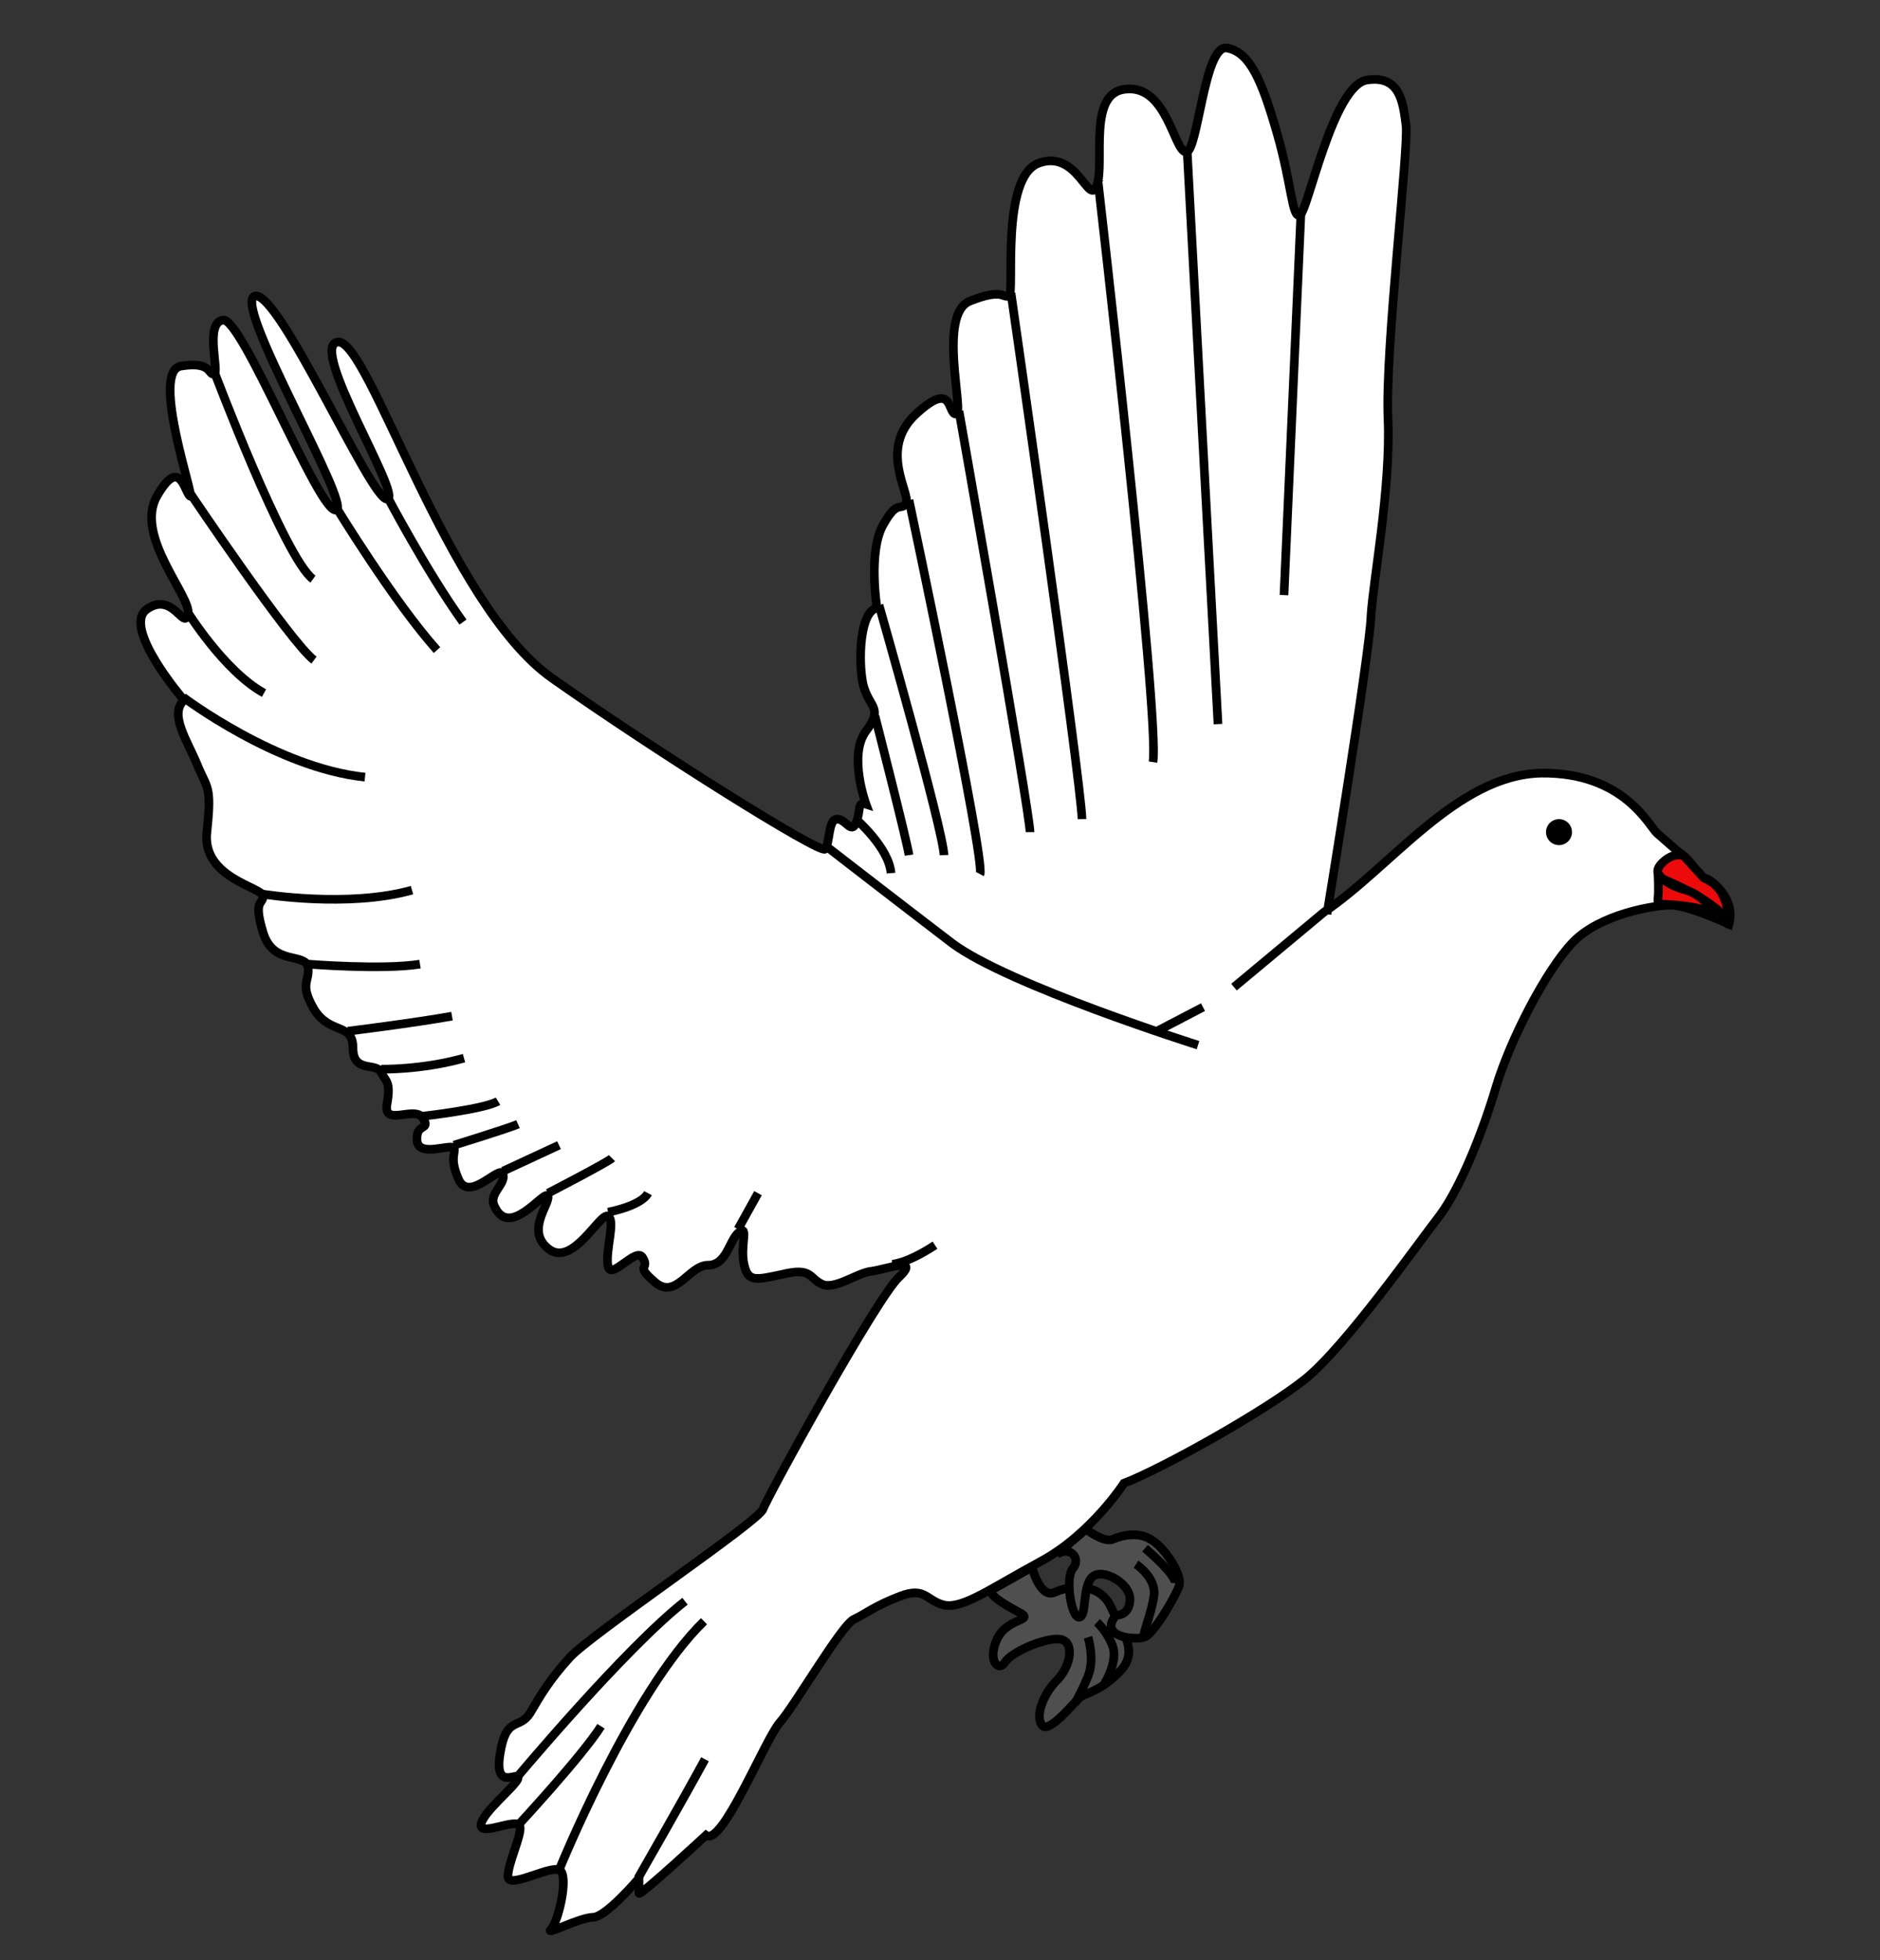 <?xml version="1.0" encoding="utf-8"?>
<!-- Generator: Adobe Illustrator 24.3.0, SVG Export Plug-In . SVG Version: 6.00 Build 0)  -->
<svg version="1.1" xmlns="http://www.w3.org/2000/svg" xmlns:xlink="http://www.w3.org/1999/xlink" x="0px" y="0px"
	 viewBox="0 0 188 196" style="enable-background:new 0 0 188 196;" xml:space="preserve">
<rect x="0" y="0" width="188" height="196" fill="#333333" stroke="none"/>
<style type="text/css">
	.st0{fill:#FFFFFF;stroke:#000000;stroke-width:0.866;stroke-miterlimit:10;}
	.st1{fill:#EC0A0A;stroke:#000000;stroke-width:0.866;stroke-linejoin:round;stroke-miterlimit:10;}
	.st2{fill:#4F4F4F;stroke:#000000;stroke-width:0.866;stroke-miterlimit:10;}
	.st3{fill:none;stroke:#000000;stroke-width:0.866;stroke-miterlimit:10;}
</style>
<g id="Calque_3">
</g>
<g id="Calque_2">
	<path class="st0" d="M123.4,98.7l9-7.5c6.7-4.5,13.3-13.7,21.7-13.9c8.3-0.1,10.8,5.3,11.6,6s1.9,1.7,2.7,2.3
		c0.8,0.6,1.5,2.1,2.1,2.2c0.5,0.1,3.1,1.9,2.4,4.6c0,0-4.1-1.9-5.8-1.9s-7.1,0.9-9.8,3.7c-2.7,2.8-6.3,9.8-7.7,14.5
		c-1.4,4.7-3.6,10.1-5.6,12.8c-2.1,2.7-9.5,13.2-13.5,16.4c-4,3.2-14.4,9-18.1,10.4c0,0-3.3,5.1-8.3,7.8c-5,2.7-7.7,4.7-9.6,4.4
		c-1.9-0.4-1.9-1.9-4.5-0.9c-2.6,1-3.5,1.8-4.6,2.3c-1.2,0.5-5.9,8.6-7.4,10.3c-1.5,1.7-5.8,12.5-7.4,11.3c0,0-6.7,6.2-6.7,5.8
		c0-0.4,0-1.5,0-1.5s-3.3,3.9-4.6,3.9c-1.3,0-4.9,1.9-4.2,1.2s1.7-4.9,1-5.8c-0.6-0.9-5.1,1.8-5.3,0.6c-0.1-1.2,1.4-4.2,1.2-5.1
		c-0.3-0.9-3.9,1-3.9-0.1c0-1.2,3.6-4,3.7-4.7c0.1-0.8-2.4,1.4-1.8-2.4c0.6-3.9,1.9-2.4,3-4.1c1-1.7,1.9-3.3,4-5.6
		c2.1-2.3,18.9-13.6,19.3-14.8c0.4-1.2,11.4-21.2,13.6-23.2c2.2-2.1-1.3-0.8-2.7-0.6c-1.4,0.1-3.7,1.9-5,1.3s-1-1.7-3.9-1
		c-2.8,0.6-3.5,0.8-3.9-1c-0.4-1.8,0.5-4-0.5-3.2c-1,0.8-1.2,3.3-3.1,3.3s-3.2,3.5-5.3,1.7c-2.1-1.8-0.5-1.2-1.2-2.4
		c-0.6-1.3-3.2,2.3-3.5,0.8c-0.3-1.5,0.8-4.6,0-5s-3.5,5.1-5.9,3.3c-2.4-1.8,0.1-4.5-0.1-5.3c-0.3-0.8-3.9,4.5-5.4,0.9
		c-0.5-1.2,1.2-2.1,0.9-3.1c-0.3-1-3.3,2.8-4.4,0.6c-1-2.2-0.3-2.7-0.5-3.2c-0.3-0.5-3.6,1-3.7-0.8c-0.1-1.8,1.4-0.9,0.6-2.2
		c-0.8-1.3-4,0.9-3.6-1.4s-0.1-2.2-0.6-3.2c-0.5-1-2.8,0.1-2.8-2.4c0-2.6-2.3-1.3-3.9-3.9c-1.5-2.6-0.4-2.7-0.6-4.2
		c-0.3-1.5-3.5-0.1-4.5-3.5c-1-3.3,0-2.7,0-3.6s-6.2-1.8-5.6-6.5c0.5-4.7,0-4.2-1-6.7c-1-2.4-2.8-5-1.3-6.4c0,0-6.3-7.3-3.7-9.1
		s3.7,2.2,4.1,0.5c0.4-1.7-5.4-7.8-3.1-11.8s2.7-0.5,3.3,0c0.6,0.5-4-12.5-0.9-13c3.1-0.5,2.7,0.9,3.3,0.8c0.6-0.1-1-5.1,0.9-5.4
		c1.9-0.3,9.6,19.3,11.3,19c1.7-0.3-10.5-20.8-8.1-21.4c2.4-0.6,11.6,20.4,13.2,20.3c1.7-0.1-8-15.4-4.9-15.7
		c3.1-0.3,10.9,26.2,21.4,33.6s26.8,17.6,27.3,17.1c0.5-0.5,0.3-3,1.2-3c0.9,0,1.4,1.5,1.9,0.4c0.5-1.2,0.1-2.2,1-1.9
		c0,0-1.8-4.9,0-7.3c1.8-2.4,0.3-2.3-0.3-4.7c-0.5-2.4-0.3-7.3,1.4-7.6c0,0-0.9-5.6,0.6-8.3c1.5-2.7,1.8-1.3,2.3-2.2
		c0.5-0.9-2.8-5.4,1-8.9s3.1,0,4,0c0.9,0-1.9-10,1.4-11.3c3.3-1.3,3.2-0.3,3.9-0.5c0.6-0.2-0.9-11.9,3-13.3s5,4.5,5.8,2.2
		s-1-9.4,3-9.6c4-0.3,4.7,6.2,5.9,6.3s1.8-10.8,4.1-10.4c2.3,0.4,3.5,3.3,5,8.5s1.5,8.6,2.3,8.2s3.3-13,6.7-13.5
		c3.3-0.5,3.6,2.2,3.9,4.5c0.3,2.3-2.1,22.3-1.8,29.3s-1.5,16.3-1.7,19.8c-0.1,3.5-4.4,29.8-4.4,29.8"/>
	<path class="st1" d="M168.4,85.6c0,0-0.9-0.5-2.1,0.6s0,1.7,0,1.7s6,2.4,6.5,4.5c0,0,0.4-3.5-2.4-4.6L168.4,85.6z"/>
	<path class="st2" d="M103.2,156.7c0,0,0.8,3.2,2.3,2.5s4.5-1,5.6,1.5c1.2,2.6,2.8,4.4,0.9,6.4s-3.5,2.2-4,2.6
		c-0.5,0.4-3.1,3.7-3.8,2.8s0.1-3.1,1.5-4.5c1.4-1.4,1.8-3.9,0.3-4.1s-4.9,1.3-5.5,2.3c-0.6,1-1.8-0.1-0.8-2.3
		c1-2.2,3.9-1.8,2.2-2.7c-1.7-0.9-3.3-1.9-2.6-2.3S103.2,156.7,103.2,156.7z"/>
	<path class="st2" d="M108.6,152.9c0,0,1.8,1.4,2.7,1c0.9-0.4,2.6-0.8,3.9,0.1c1.3,0.8,3.1,3.5,2.7,4.6s-2.6,4.9-3.5,5.1
		c-0.9,0.3-4.6,0-2.8-2.2c0,0,1.3,0.1,1.4-1.5c0.1-1.7-2.8-3.3-3.8-2.3c-1,1-0.5,4-1.3,4s-1.4-4-0.6-4.9c0.8-0.9-0.2-2.3-1.6-1.4
		L108.6,152.9z"/>
	<path class="st3" d="M82.6,84.6c0,0,7.1,5.5,12.6,9.7c5.6,4.2,24.6,10.2,24.6,10.2"/>
	<circle cx="155.9" cy="83.2" r="1.3"/>
	<path class="st1" d="M168.6,89c-2.3-0.6-2.8-1.7-2.8-1.7s0.1,1.7,0,2.5v0.6c0,0,4.6,0,6.2,1.3C172,91.8,170.4,89.5,168.6,89z"/>
	<path class="st3" d="M113.6,156.4c0,0,2,1.3,1.8,3.1c-0.2,1.7-1.2,4-1,4.2"/>
	<path class="st3" d="M114.5,154.8c0,0,3.1,2.6,3,3.5"/>
	<path class="st3" d="M108.8,163.7c0,0,0.7,2.2,0,3.9s-1.3,2.7-1.3,2.7"/>
	<path class="st3" d="M109.7,162.2c0,0,1.1,1,1.6,2.5c0.5,1.6-1,3.9-1,3.9"/>
	<path class="st3" d="M51.7,177.7c0,0,10.8-12.9,16.8-17.6"/>
	<path class="st3" d="M51.8,182.5c0,0,6.4-6.9,8.3-9.9"/>
	<path class="st3" d="M55.9,187c0,0,7.2-17.8,14.5-24.9"/>
	<path class="st3" d="M63.8,187.8c0,0,4.7-8.2,6.7-11.9"/>
	<line class="st3" x1="130.1" y1="21.1" x2="128.4" y2="59.5"/>
	<line class="st3" x1="118.7" y1="14.8" x2="121.8" y2="72.4"/>
	<path class="st3" d="M109.8,18.1c0,0,6.2,53.8,5.5,58.1"/>
	<path class="st3" d="M101.1,29.3c0,0,7,48.7,7.1,52.6"/>
	<path class="st3" d="M95.9,41.1c0,0,7.1,40.2,7.1,42.1"/>
	<path class="st3" d="M90.9,50c0,0,7.7,36.3,7.1,37.4"/>
	<path class="st3" d="M87.9,60.5c0,0,6.4,22.4,6.5,25"/>
	<path class="st3" d="M87.5,71.6c0,0,3.2,12.5,3.4,13.9"/>
	<path class="st3" d="M85.7,82c0,0,3.2,2.8,3.4,5.3"/>
	<path class="st3" d="M38.7,49.6c0,0,4,7.6,7.6,12.6"/>
	<path class="st3" d="M33.6,50.7c0,0,5.8,9.5,10.1,14.3"/>
	<path class="st3" d="M21.4,37.1c0,0,7.1,18.8,9.9,20.8"/>
	<path class="st3" d="M19,49.3c0,0,10.1,15,12.4,16.7"/>
	<path class="st3" d="M18.7,61.1c0,0,3.7,6,7.7,8.2"/>
	<path class="st3" d="M18.3,69.7c0,0,9.4,7.1,18.2,8"/>
	<path class="st3" d="M26.3,89.4c0,0,8.5,1.4,14.9-0.4"/>
	<path class="st3" d="M30.8,96.4c0,0,7.5,0.6,11.2,0"/>
	<path class="st3" d="M34.8,103.1c0,0,6.5-0.8,10.4-1.5"/>
	<path class="st3" d="M38.1,106.9c0,0,4,0.1,8.3-1.1"/>
	<path class="st3" d="M42.3,111.6c0,0,6.2-0.7,7.5-1.5"/>
	<path class="st3" d="M45.4,114.5c0,0,5.5-1.7,6.4-2.1"/>
	<line class="st3" x1="50.3" y1="117.1" x2="55.9" y2="114.5"/>
	<path class="st3" d="M54.8,119.3c0,0,6-3.1,6.4-3.5"/>
	<path class="st3" d="M60.8,121.2c0,0,3.3-0.6,4-1.9"/>
	<line class="st3" x1="73.8" y1="122.9" x2="75.8" y2="119.3"/>
	<line class="st0" x1="120.3" y1="100.7" x2="115.7" y2="103.1"/>
	<path class="st0" d="M89.2,126.4c0,0,1.4,0,4.3-1.9"/>
</g>
<g id="Calque_4">
</g>
</svg>
